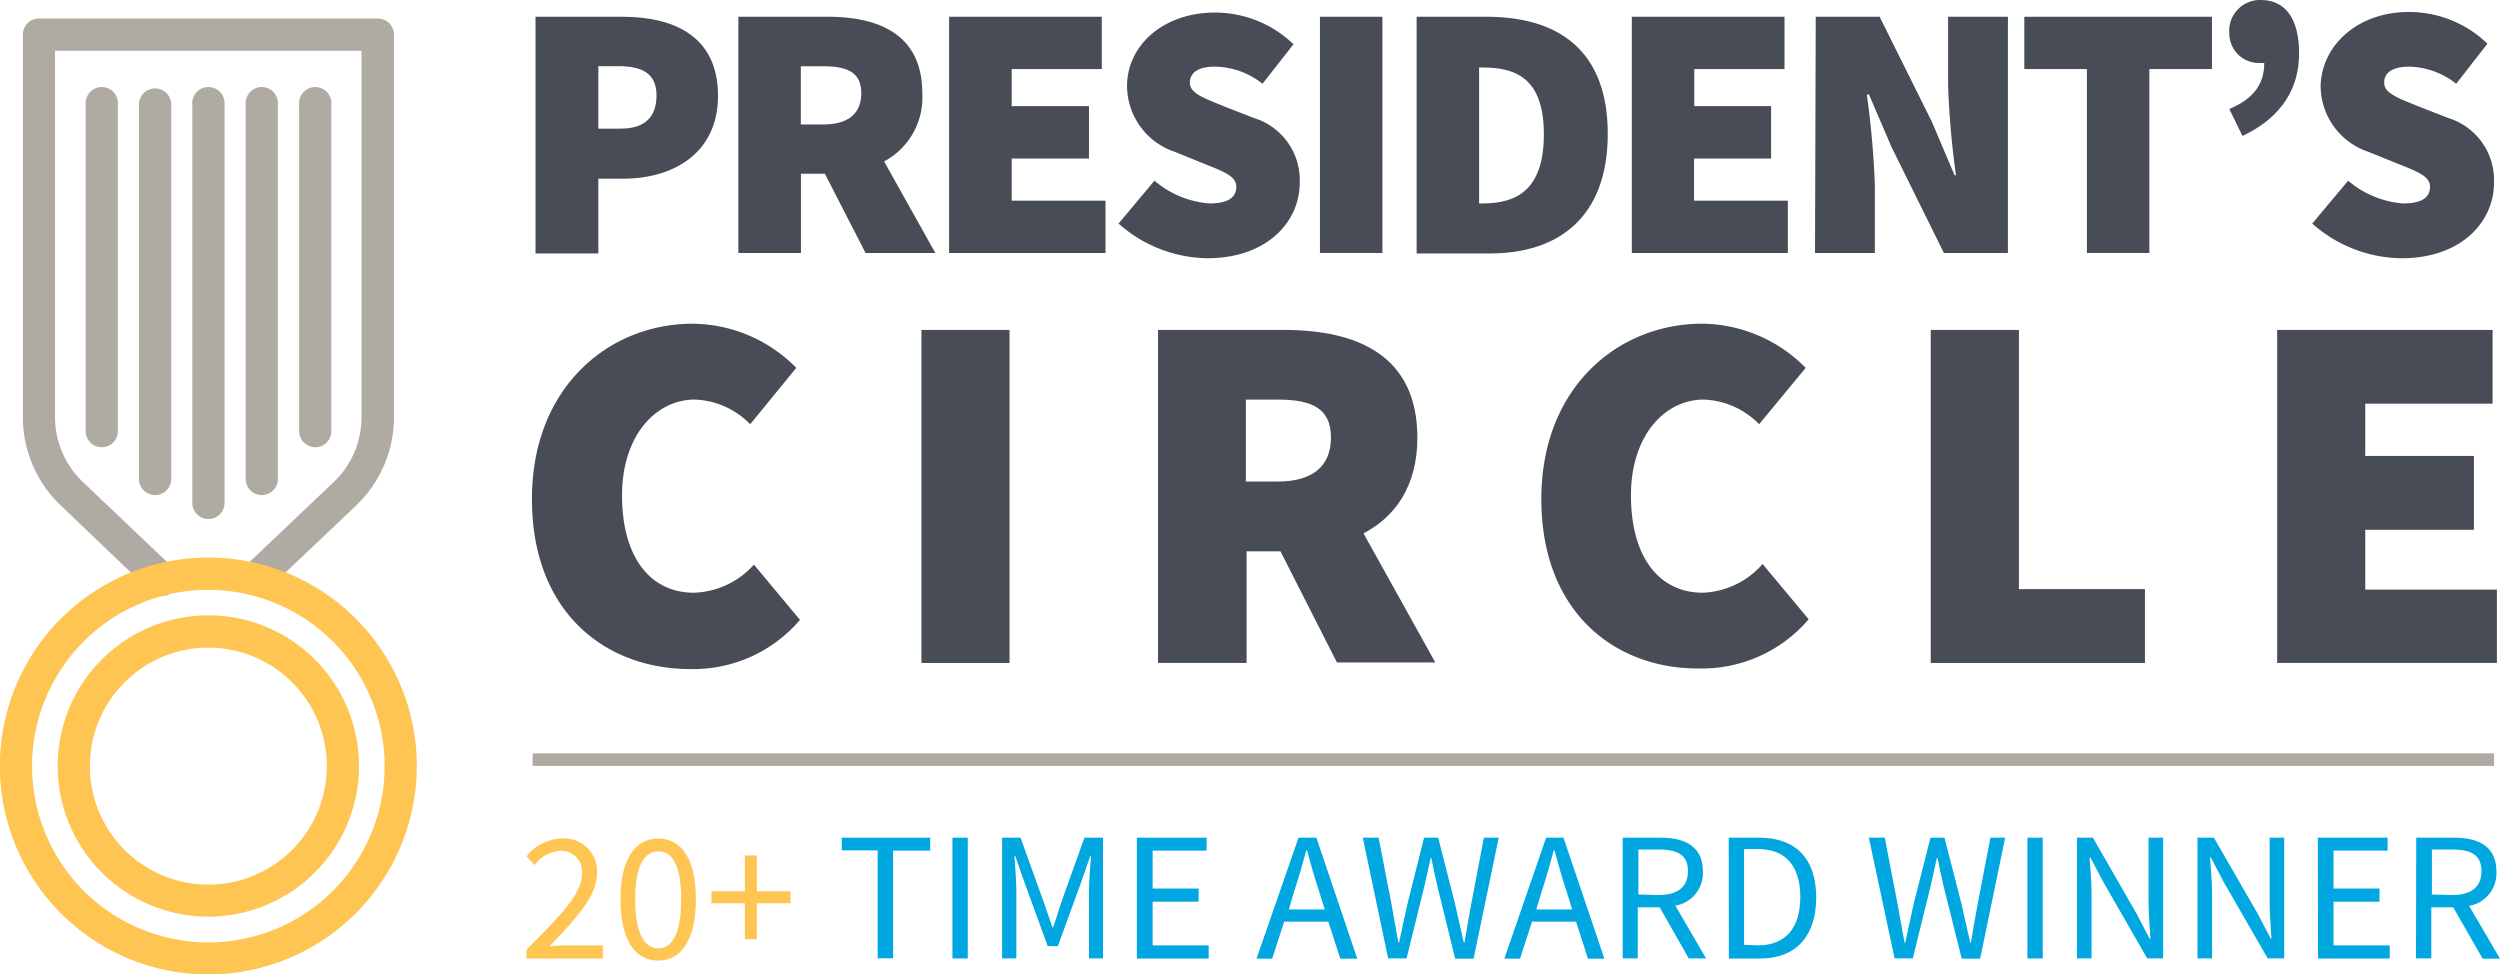 <svg xmlns="http://www.w3.org/2000/svg" viewBox="0 0 208.91 81.43"><defs><style>.cls-1{fill:#fec553;}.cls-2{fill:#00a7e0;}.cls-3{fill:none;stroke:#afaaa2;stroke-miterlimit:10;stroke-width:1.05px;}.cls-4{fill:#474c56;}.cls-5{fill:#afaaa2;}</style></defs><title>Asset 4</title><g id="Layer_2" data-name="Layer 2"><g id="Layer_1-2" data-name="Layer 1"><path class="cls-1" d="M44,79.33c3-2.94,4.63-4.71,4.63-6.3a1.74,1.74,0,0,0-1.87-1.93,2.91,2.91,0,0,0-2.09,1.19L44,71.56a3.88,3.88,0,0,1,3-1.49A2.74,2.74,0,0,1,49.89,73c0,1.85-1.68,3.68-4,6.11C46.42,79,47,79,47.53,79h2.85v1.1H44Z"/><path class="cls-1" d="M51.85,75.14c0-3.3,1.19-5.07,3.16-5.07s3.14,1.77,3.14,5.07S57,80.27,55,80.27,51.85,78.44,51.85,75.14Zm5.07,0c0-2.88-.77-4-1.91-4s-1.93,1.17-1.93,4,.77,4.11,1.93,4.11S56.92,78,56.92,75.14Z"/><path class="cls-1" d="M62.25,75.48h-2.8v-1h2.8v-3h1v3h2.81v1H63.25v3h-1Z"/><path class="cls-2" d="M73.34,71.06h-3V70h7.39v1.08H74.63v9H73.34Z"/><path class="cls-2" d="M79.59,70h1.28V80.09H79.59Z"/><path class="cls-2" d="M83.74,70h1.54l1.94,5.39c.25.69.48,1.42.73,2.11H88c.25-.69.45-1.42.69-2.11L90.62,70h1.55V80.09H91V74.52c0-.89.11-2.09.17-3h-.06l-.8,2.3-1.91,5.24h-.85l-1.91-5.24-.81-2.3h-.06c.06.9.16,2.1.16,3v5.57H83.74Z"/><path class="cls-2" d="M95,70h5.83v1.08H96.32v3.17h3.84v1.1H96.32V79H101v1.1H95Z"/><path class="cls-2" d="M108.51,70H110l3.42,10.11H112l-1-3.09h-3.69l-1,3.09h-1.31Zm-.81,6h3l-.48-1.54c-.37-1.12-.69-2.23-1-3.4h-.07c-.3,1.17-.63,2.28-1,3.4Z"/><path class="cls-2" d="M113.88,70h1.32l1.07,5.5c.18,1.09.4,2.17.58,3.27h.06c.23-1.1.48-2.19.71-3.27L119,70h1.18l1.4,5.5.74,3.27h.06q.27-1.65.57-3.27L124,70h1.24l-2.1,10.11h-1.54L120.1,74c-.18-.79-.34-1.51-.49-2.3h-.06c-.16.79-.34,1.51-.51,2.3l-1.5,6.09H116Z"/><path class="cls-2" d="M129.2,70h1.45l3.42,10.11H132.7l-1-3.09h-3.68l-1,3.09h-1.31Zm-.82,6h3l-.48-1.54c-.37-1.12-.69-2.23-1-3.4h-.06c-.31,1.17-.63,2.28-1,3.4Z"/><path class="cls-2" d="M135.6,70h3.15c2.07,0,3.55.74,3.55,2.83A2.76,2.76,0,0,1,140,75.68l2.57,4.41h-1.45l-2.43-4.27h-1.83v4.27H135.6Zm3,4.79c1.57,0,2.45-.65,2.45-2s-.88-1.8-2.45-1.8h-1.69v3.76Z"/><path class="cls-2" d="M144.46,70H147c3.11,0,4.77,1.8,4.77,5s-1.66,5.1-4.71,5.1h-2.59ZM146.89,79c2.36,0,3.55-1.5,3.55-4.05s-1.19-4-3.55-4h-1.15v8Z"/><path class="cls-2" d="M156.17,70h1.33l1.06,5.5c.19,1.09.4,2.17.59,3.27h.06c.23-1.1.48-2.19.71-3.27l1.4-5.5h1.17l1.41,5.5.74,3.27h.06q.27-1.65.57-3.27l1.06-5.5h1.23l-2.09,10.11h-1.54L162.4,74c-.18-.79-.34-1.51-.49-2.3h-.06c-.16.79-.34,1.51-.51,2.3l-1.5,6.09h-1.52Z"/><path class="cls-2" d="M169.42,70h1.28V80.09h-1.28Z"/><path class="cls-2" d="M173.56,70h1.33l3.65,6.35,1.09,2.09h.07c-.07-1-.16-2.16-.16-3.22V70h1.22V80.09h-1.33l-3.66-6.37-1.1-2.08h-.06c.08,1,.17,2.1.17,3.16v5.29h-1.22Z"/><path class="cls-2" d="M183.63,70H185l3.66,6.35,1.09,2.09h.06c-.06-1-.15-2.16-.15-3.22V70h1.22V80.09H189.5l-3.67-6.37-1.09-2.08h-.06c.07,1,.17,2.1.17,3.16v5.29h-1.22Z"/><path class="cls-2" d="M193.69,70h5.83v1.08H195v3.17h3.84v1.1H195V79h4.7v1.1h-6Z"/><path class="cls-2" d="M201.91,70h3.16c2.06,0,3.54.74,3.54,2.83a2.76,2.76,0,0,1-2.28,2.87l2.58,4.41h-1.45L205,75.82h-1.83v4.27h-1.28Zm3,4.79c1.58,0,2.45-.65,2.45-2s-.87-1.8-2.45-1.8h-1.69v3.76Z"/><line class="cls-3" x1="44.51" y1="63.48" x2="208.42" y2="63.48"/><path class="cls-4" d="M44.75,1.4H52C56.29,1.4,60,3,60,8c0,4.83-3.77,6.93-7.9,6.93H50v6.25H44.75Zm7.11,9.35c2.06,0,3-1,3-2.79s-1.16-2.43-3.16-2.43H50v5.22Z"/><path class="cls-4" d="M61.7,1.4h7.47c4.25,0,7.9,1.46,7.9,6.38a6.06,6.06,0,0,1-3.19,5.71l4.28,7.65H72.33l-3.4-6.62h-2v6.62H61.7Zm7.11,9c2.06,0,3.16-.91,3.16-2.61s-1.1-2.25-3.16-2.25H66.92v4.86Z"/><path class="cls-4" d="M79.31,1.4H92.07V5.77H84.54v3.1H91v4.38H84.54v3.52h7.84v4.37H79.31Z"/><path class="cls-4" d="M93.47,18.68l3-3.58A8,8,0,0,0,101.06,17c1.58,0,2.25-.51,2.25-1.39s-1-1.25-2.67-1.92l-2.46-1a5.83,5.83,0,0,1-4-5.5c0-3.37,3-6.14,7.35-6.14a9.45,9.45,0,0,1,6.56,2.65L105.5,7a6.53,6.53,0,0,0-4-1.43c-1.28,0-2.07.45-2.07,1.34s1.13,1.27,2.92,2l2.4.94a5.43,5.43,0,0,1,3.86,5.41c0,3.34-2.8,6.32-7.72,6.32A11.39,11.39,0,0,1,93.47,18.68Z"/><path class="cls-4" d="M110.3,1.4h5.22V21.14H110.3Z"/><path class="cls-4" d="M118.38,1.4h5.83c6,0,10.14,2.79,10.14,9.78s-4.13,10-9.84,10h-6.13ZM123.9,17c2.86,0,5.11-1.15,5.11-5.77s-2.25-5.59-5.11-5.59h-.3V17Z"/><path class="cls-4" d="M136.36,1.4h12.76V5.77h-7.54v3.1H148v4.38h-6.44v3.52h7.84v4.37H136.36Z"/><path class="cls-4" d="M151.73,1.4h5.34l4.38,8.81,1.88,4.43h.12a71.55,71.55,0,0,1-.66-7.53V1.4h5V21.14h-5.35l-4.37-8.84-1.89-4.4H156a74.73,74.73,0,0,1,.67,7.53v5.71h-5Z"/><path class="cls-4" d="M174.39,5.77h-5.23V1.4h15.68V5.77h-5.23V21.14h-5.22Z"/><path class="cls-4" d="M186.29,9.11c2-.85,2.92-2.06,2.92-3.85a1.05,1.05,0,0,1-.31,0,2.47,2.47,0,0,1-2.61-2.5A2.57,2.57,0,0,1,188.9,0c2.13,0,3.22,1.64,3.22,4.44,0,3-1.51,5.4-4.73,6.92Z"/><path class="cls-4" d="M193.22,18.68l3-3.58A8,8,0,0,0,200.81,17c1.58,0,2.25-.51,2.25-1.39s-1-1.25-2.67-1.92l-2.47-1a5.83,5.83,0,0,1-4-5.5C194,3.8,197,1,201.3,1a9.45,9.45,0,0,1,6.56,2.65L205.25,7a6.53,6.53,0,0,0-3.95-1.43c-1.28,0-2.07.45-2.07,1.34s1.13,1.27,2.92,2l2.4.94a5.43,5.43,0,0,1,3.86,5.41c0,3.34-2.8,6.32-7.72,6.32A11.39,11.39,0,0,1,193.22,18.68Z"/><path class="cls-4" d="M44.45,41.7c0-9.34,6.42-14.65,13.44-14.65a12.29,12.29,0,0,1,8.65,3.69l-3.85,4.71a6.79,6.79,0,0,0-4.63-2.06c-3.25,0-6.08,3-6.08,8,0,5.23,2.4,8.14,6,8.14A7,7,0,0,0,63,47.18l3.85,4.62a11.72,11.72,0,0,1-9.16,4.11C50.61,55.91,44.45,51.2,44.45,41.7Z"/><path class="cls-4" d="M77,27.57h7.36V55.4H77Z"/><path class="cls-4" d="M96.77,27.57H107.3c6,0,11.14,2.05,11.14,9,0,4-1.8,6.59-4.5,8l6,10.79h-8.22L107,46.07h-2.83V55.4H96.77Zm10,12.67c2.91,0,4.45-1.28,4.45-3.68s-1.54-3.17-4.45-3.17h-2.66v6.85Z"/><path class="cls-4" d="M128.8,41.7c0-9.34,6.42-14.65,13.44-14.65a12.29,12.29,0,0,1,8.65,3.69L147,35.45a6.79,6.79,0,0,0-4.63-2.06c-3.25,0-6.08,3-6.08,8,0,5.23,2.4,8.14,6,8.14a7,7,0,0,0,5-2.4l3.85,4.62a11.72,11.72,0,0,1-9.16,4.11C135,55.91,128.8,51.2,128.8,41.7Z"/><path class="cls-4" d="M161.34,27.57h7.37V49.23h10.53V55.4h-17.9Z"/><path class="cls-4" d="M190.29,27.57h18v6.16H197.65V38.1h9.08v6.17h-9.08v5h11V55.4H190.29Z"/><path class="cls-5" d="M21.3,49.76a1.38,1.38,0,0,1-1-.41,1.36,1.36,0,0,1,.05-1.91l7.55-7.17a7.47,7.47,0,0,0,2.31-5.39V4.24H4.6V34.88a7.48,7.48,0,0,0,2.32,5.39l7.54,7.17a1.34,1.34,0,0,1-1.85,2L5.06,42.22a10.18,10.18,0,0,1-3.15-7.34v-32A1.34,1.34,0,0,1,3.26,1.55H31.58a1.34,1.34,0,0,1,1.34,1.34v32a10.18,10.18,0,0,1-3.15,7.34l-7.55,7.17A1.32,1.32,0,0,1,21.3,49.76Z"/><path class="cls-1" d="M17.42,81.43A17.42,17.42,0,1,1,34.83,64,17.43,17.43,0,0,1,17.42,81.43Zm0-32.14A14.73,14.73,0,1,0,32.14,64,14.75,14.75,0,0,0,17.42,49.29Z"/><path class="cls-1" d="M17.42,76.6A12.59,12.59,0,1,1,30,64,12.6,12.6,0,0,1,17.42,76.6Zm0-22.48A9.9,9.9,0,1,0,27.31,64,9.9,9.9,0,0,0,17.42,54.12Z"/><path class="cls-5" d="M26.33,37.37A1.35,1.35,0,0,1,25,36V8.74a1.35,1.35,0,1,1,2.69,0V36A1.34,1.34,0,0,1,26.33,37.37Z"/><path class="cls-5" d="M21.87,41.37A1.34,1.34,0,0,1,20.53,40V8.74a1.35,1.35,0,1,1,2.69,0V40A1.34,1.34,0,0,1,21.87,41.37Z"/><path class="cls-5" d="M17.42,43.37A1.34,1.34,0,0,1,16.07,42V8.74a1.35,1.35,0,1,1,2.69,0V42A1.34,1.34,0,0,1,17.42,43.37Z"/><path class="cls-5" d="M13,41.37A1.35,1.35,0,0,1,11.61,40V8.74a1.35,1.35,0,1,1,2.7,0V40A1.35,1.35,0,0,1,13,41.37Z"/><path class="cls-5" d="M8.5,37.37A1.34,1.34,0,0,1,7.16,36V8.74a1.35,1.35,0,1,1,2.69,0V36A1.34,1.34,0,0,1,8.5,37.37Z"/></g></g></svg>